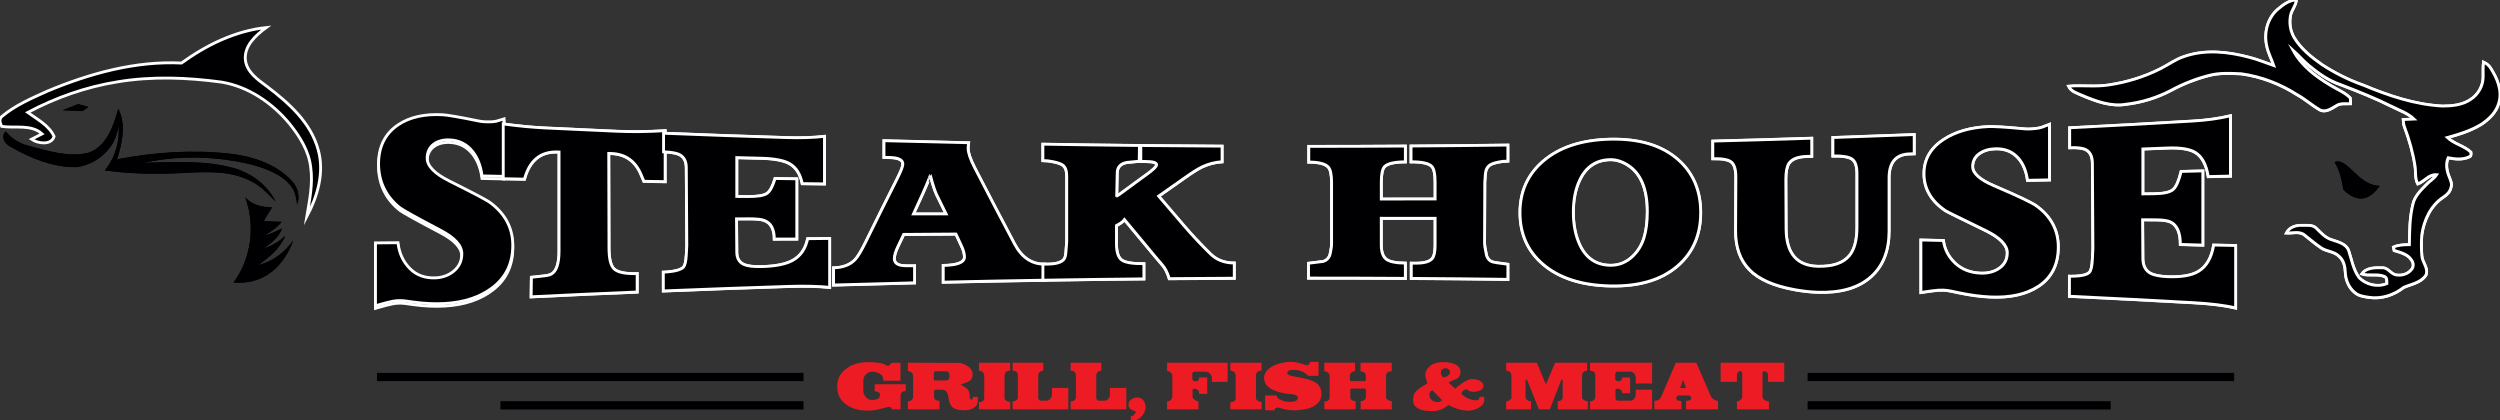 <?xml version="1.0" encoding="utf-8"?>
<!-- Generator: Adobe Illustrator 16.0.0, SVG Export Plug-In . SVG Version: 6.00 Build 0)  -->
<!DOCTYPE svg PUBLIC "-//W3C//DTD SVG 1.1//EN" "http://www.w3.org/Graphics/SVG/1.1/DTD/svg11.dtd">
<svg version="1.1" id="Layer_1" xmlns="http://www.w3.org/2000/svg" xmlns:xlink="http://www.w3.org/1999/xlink" x="0px" y="0px"
	 width="867.232px" height="145.817px" viewBox="0 0 867.232 145.817" enable-background="new 0 0 867.232 145.817"
	 xml:space="preserve">
<rect x="0" y="0" width="867.232" height="145.817" fill="#333333" stroke="none"/>
<path fill="#ED1C24" d="M307.426,126.695c0.163,0.109,0.357,0.166,0.575,0.166c0.331,0,0.588-0.125,0.767-0.372l0.494-0.661h3.119
	v6.255h-5.966l-0.125-1.116c-0.07-0.604-0.623-1.136-1.653-1.589c-0.688-0.303-1.299-0.453-1.836-0.453
	c-1.101,0-1.972,0.373-2.602,1.12c-0.483,0.558-0.724,1.237-0.724,2.038v3.489c0,0.916,0.343,1.695,1.031,2.349
	c0.373,0.345,0.723,0.576,1.053,0.687c0.261,0.082,0.677,0.123,1.241,0.123c0.482,0,0.941-0.082,1.38-0.247
	c0.552-0.207,0.875-0.504,0.973-0.889c0.066-0.274,0.101-0.48,0.101-0.618c0-0.634-0.272-0.992-0.825-1.074l-0.991-0.146v-2.456
	h10.758v2.334l-0.599,0.103c-0.331,0-0.634,0.179-0.91,0.537c-0.179,0.29-0.268,0.51-0.268,0.659v5.061h-3.015l-0.226-0.537
	c-0.276-0.262-0.498-0.379-0.661-0.352l-0.723,0.145l-0.887,0.208l-0.68,0.185l-0.767,0.166l-0.576,0.166
	c-0.027,0-0.498,0.095-1.404,0.289c-0.471,0.096-1.155,0.145-2.066,0.145h-0.743c-2.753,0-5.087-0.667-7-2.003
	c-2.159-1.513-3.24-3.592-3.24-6.235c0-1.501,0.295-2.781,0.887-3.841c0.563-0.99,1.485-1.927,2.769-2.806
	c1.843-1.268,4.267-1.9,7.266-1.9c1.816,0,3.298,0.138,4.438,0.412c0.509,0.124,0.917,0.262,1.221,0.412l0.164,0.084
	L307.426,126.695L307.426,126.695z"/>
<path fill="#ED1C24" d="M325.904,141.994H314.94v-2.789c0.521,0.07,0.984-0.117,1.384-0.556c0.288-0.317,0.433-0.681,0.433-1.095
	v-7.186c0-0.537-0.253-0.984-0.763-1.342c-0.275-0.19-0.626-0.288-1.054-0.288v-2.911l17.549,0.062c0.673,0,1.466,0.22,2.373,0.659
	c1.695,0.813,2.54,1.936,2.54,3.366c0,1.253-0.548,2.099-1.649,2.541l-1.241,0.496l-1.26,0.453l0.331,0.187l1.159,0.722
	c0.591,0.371,1,0.768,1.225,1.188c0.23,0.417,0.362,0.988,0.404,1.704l0.02,0.371c0.028,0.605,0.207,0.941,0.537,1.011
	c0.14,0.027,0.26-0.004,0.373-0.094c0.109-0.089,0.163-0.209,0.163-0.361v-0.475h1.735v1.384c0,1.128-0.536,1.982-1.61,2.56
	c-0.868,0.483-1.914,0.724-3.139,0.724c-2.049,0-3.5-0.455-4.356-1.363c-0.439-0.468-0.75-1.247-0.93-2.333
	c-0.206-1.226-0.393-2.009-0.556-2.354c-0.358-0.729-1.019-1.095-1.983-1.095h-2.003c-0.397,0.083-0.595,0.207-0.595,0.374v2.085
	c0,0.618,0.252,1.024,0.762,1.217c0.222,0.082,0.385,0.125,0.494,0.125l0.622,0.082V141.994L325.904,141.994z M323.94,131.485
	c0,0.331,0.179,0.496,0.537,0.496h3.718c0.385,0,0.681-0.146,0.887-0.433c0.207-0.291,0.312-0.634,0.312-1.033
	c0-1.157-0.428-1.735-1.28-1.735h-3.593c-0.194,0-0.385,0.179-0.58,0.537V131.485L323.94,131.485z"/>
<path fill="#ED1C24" d="M350.451,141.994h-10.86v-2.499h0.311c0.412,0,0.77-0.125,1.074-0.371c0.303-0.249,0.455-0.572,0.455-0.971
	v-7.886c0-0.385-0.121-0.728-0.354-1.023c-0.234-0.295-0.537-0.492-0.906-0.588c-0.167-0.042-0.358-0.062-0.58-0.062v-2.767h10.82
	v2.745c-0.058,0-0.148,0-0.268,0c-0.498,0-0.898,0.162-1.209,0.485c-0.312,0.325-0.463,0.733-0.463,1.229v7.804
	c0,0.415,0.288,0.764,0.867,1.054c0.385,0.193,0.755,0.288,1.113,0.288V141.994L350.451,141.994z"/>
<path fill="#ED1C24" d="M370.583,141.994h-19.304v-2.789l0.288-0.02c1.02-0.07,1.528-0.585,1.528-1.548v-7.371
	c0-1.117-0.606-1.672-1.816-1.672v-2.767h10.63v2.767c-0.51,0-0.93,0.153-1.26,0.463c-0.327,0.311-0.494,0.719-0.494,1.229v7.99
	c0.233,0.469,0.47,0.703,0.704,0.703h2.229c0.661,0,1.189-0.372,1.59-1.117c0.152-0.274,0.226-0.591,0.226-0.949v-2.353h5.679
	V141.994L370.583,141.994z"/>
<path fill="#ED1C24" d="M390.71,141.994h-19.304v-2.789l0.289-0.02c1.018-0.07,1.528-0.585,1.528-1.548v-7.371
	c0-1.117-0.603-1.672-1.817-1.672v-2.767h10.634v2.767c-0.509,0-0.929,0.153-1.26,0.463c-0.331,0.311-0.494,0.719-0.494,1.229v7.99
	c0.233,0.469,0.467,0.703,0.7,0.703h2.229c0.661,0,1.194-0.372,1.591-1.117c0.152-0.274,0.229-0.591,0.229-0.949v-2.353h5.675
	V141.994L390.71,141.994z"/>
<path fill="#ED1C24" d="M392.838,145.813l-0.576-0.021v-1.301c0.564-0.095,1.031-0.406,1.4-0.929l0.21-0.288
	c0.082-0.152,0.125-0.276,0.125-0.372c0-0.192-0.3-0.358-0.891-0.496c-1.1-0.372-1.648-1.046-1.648-2.022
	c0-0.938,0.501-1.653,1.505-2.147c0.467-0.235,0.949-0.352,1.447-0.352c1.264,0,2.151,0.585,2.661,1.754
	c0.222,0.511,0.331,1.048,0.331,1.61c0,0.936-0.377,1.892-1.136,2.87C395.358,145.304,394.215,145.868,392.838,145.813
	L392.838,145.813z"/>
<path fill="#ED1C24" d="M415.739,141.994h-10.883v-2.789c0.541,0.07,0.999-0.117,1.384-0.556c0.292-0.331,0.436-0.697,0.436-1.095
	v-7.186c0-0.537-0.256-0.984-0.766-1.342c-0.276-0.19-0.626-0.288-1.054-0.288v-2.911h20.999v6.627h-5.473v-1.507
	c0-0.268-0.125-0.599-0.369-0.992l-0.498-0.525c-0.424-0.339-0.809-0.505-1.155-0.505h-4.13c-0.121,0-0.249,0.064-0.381,0.194
	c-0.129,0.133-0.21,0.259-0.237,0.382c-0.012,0.056-0.02,0.187-0.02,0.393v1.632c0.207,0.455,0.459,0.681,0.762,0.681h0.848
	c0.222,0,0.413-0.15,0.58-0.454c0.093-0.124,0.144-0.249,0.144-0.373v-0.432h2.847v5.679h-2.847v-0.766
	c0-0.302-0.308-0.592-0.922-0.866l-0.245-0.084c-0.164-0.054-0.315-0.082-0.452-0.082c-0.408,0-0.615,0.157-0.615,0.475v2.334
	c0,0.385,0.331,0.79,0.992,1.217c0.358,0.234,0.712,0.351,1.055,0.351V141.994L415.739,141.994z"/>
<path fill="#ED1C24" d="M437.663,141.994H426.8v-2.499h0.312c0.412,0,0.77-0.125,1.073-0.371c0.304-0.249,0.455-0.572,0.455-0.971
	v-7.886c0-0.385-0.117-0.728-0.35-1.023c-0.237-0.295-0.536-0.492-0.91-0.588c-0.163-0.042-0.358-0.062-0.58-0.062v-2.767h10.821
	v2.745c-0.054,0-0.144,0-0.269,0c-0.494,0-0.898,0.162-1.209,0.485c-0.308,0.325-0.464,0.733-0.464,1.229v7.804
	c0,0.415,0.288,0.764,0.868,1.054c0.385,0.193,0.754,0.288,1.115,0.288V141.994L437.663,141.994z"/>
<path fill="#ED1C24" d="M454.365,125.787l0.062-0.268h2.973v4.85h-3.571l-0.226-0.222l-0.311-0.269
	c-1.226-1.05-2.734-1.573-4.523-1.573c-0.055,0-0.18,0.006-0.37,0.019c-0.358,0.029-0.751,0.077-1.179,0.146
	c-0.245,0.109-0.447,0.274-0.599,0.494c-0.065,0.138-0.101,0.271-0.101,0.393c0,0.369,0.275,0.657,0.824,0.863
	c0.151,0.056,0.287,0.098,0.412,0.125l1.57,0.331l0.515,0.082l1.61,0.311c2.33,0.454,4.014,1.029,5.06,1.731
	c1.265,0.854,1.897,2.178,1.897,3.977c0,1.431-0.633,2.633-1.897,3.609c-1.073,0.823-2.38,1.354-3.924,1.588
	c-1.649,0.247-2.836,0.371-3.552,0.371c-1.264,0-2.446-0.138-3.551-0.413c-0.18-0.042-0.521-0.132-1.031-0.268l-0.579-0.165
	c-0.343-0.096-0.618-0.146-0.824-0.146c-0.261,0-0.482,0.115-0.661,0.347c-0.18,0.171-0.28,0.389-0.312,0.646h-3.221v-5.14h3.987
	c0.082,0.581,0.475,1.052,1.174,1.417c0.348,0.188,0.957,0.404,1.84,0.649c0.385,0.107,1.031,0.161,1.941,0.161l0.723-0.083
	c0.396-0.095,0.654-0.163,0.763-0.204c0.634-0.22,0.948-0.585,0.948-1.091c0-0.357-0.15-0.642-0.45-0.848
	c-0.167-0.082-0.354-0.158-0.56-0.225c-0.164-0.027-0.44-0.09-0.825-0.188l-0.082-0.019l-1.489-0.167l-0.781-0.103
	c-1.09-0.136-2.163-0.391-3.221-0.76c-2.879-0.992-4.317-2.514-4.317-4.576c0-1.321,0.606-2.453,1.816-3.403
	c0.952-0.743,2.171-1.311,3.656-1.709c1.334-0.358,2.613-0.537,3.839-0.537c0.977,0,2.064,0.175,3.263,0.525l0.763,0.224
	l0.618,0.204l0.354,0.082c0.162,0.066,0.377,0.101,0.638,0.101C453.926,126.654,454.229,126.364,454.365,125.787L454.365,125.787z"
	/>
<path fill="#ED1C24" d="M470.261,141.994h-10.859v-2.789c0.125,0.042,0.258,0.062,0.394,0.062c0.194,0,0.428-0.068,0.7-0.206
	c0.275-0.136,0.471-0.286,0.579-0.443s0.167-0.444,0.167-0.858v-7.493c0-0.303-0.132-0.593-0.393-0.868
	c-0.26-0.276-0.553-0.455-0.867-0.537c-0.152-0.043-0.347-0.062-0.58-0.062v-2.973h10.635v2.973c-0.482,0-0.84,0.103-1.074,0.305
	c-0.455,0.331-0.681,0.698-0.681,1.108v1.687c0.121,0.203,0.28,0.306,0.475,0.306h4.687c0.219-0.068,0.331-0.171,0.331-0.31v-1.672
	c0-0.426-0.19-0.77-0.568-1.031c-0.381-0.263-0.798-0.393-1.248-0.393v-2.973h10.836v2.973c-0.066-0.016-0.171-0.021-0.308-0.021
	c-0.428,0-0.813,0.147-1.158,0.443c-0.343,0.298-0.514,0.651-0.514,1.064v7.536c0,0.414,0.303,0.764,0.906,1.052
	c0.385,0.179,0.75,0.27,1.097,0.27v2.849h-10.82v-2.83c0.276,0.041,0.56-0.013,0.848-0.166c0.646-0.344,0.968-0.743,0.968-1.198
	v-2.703c0-0.151-0.127-0.249-0.393-0.29l-0.144-0.021h-4.5c-0.249,0.097-0.373,0.208-0.373,0.331v2.736
	c0,0.398,0.222,0.729,0.661,0.99c0.4,0.252,0.801,0.35,1.197,0.293V141.994L470.261,141.994z"/>
<path fill="#ED1C24" d="M494.667,133.301l0.416-0.288c0-0.29-0.069-0.628-0.205-1.013l-0.211-0.578
	c-0.163-0.467-0.245-0.943-0.245-1.423c0-0.799,0.304-1.564,0.906-2.293c0.538-0.659,1.206-1.163,2.003-1.507
	c0.883-0.385,1.969-0.578,3.264-0.578c1.502,0,2.766,0.2,3.801,0.599c1.484,0.578,2.229,1.5,2.229,2.766
	c0,1.198-0.49,2.03-1.467,2.499c-0.125,0.054-0.557,0.22-1.299,0.496l-0.805,0.434l-0.331,0.226l-0.229,0.124l2.307,2.085
	l0.412-0.358l0.999-0.819l0.6-0.453c1.61-1.212,2.925-1.775,3.944-1.694l0.948,0.083c0.84,0.068,1.603,0.377,2.292,0.928
	c0.399,0.317,0.598,0.756,0.598,1.323c0,0.756-0.482,1.32-1.447,1.693c-0.603,0.233-1.166,0.35-1.691,0.35h-0.311
	c-0.852,0-1.541-0.214-2.062-0.64l-0.229-0.187c-0.066-0.055-0.199-0.061-0.394-0.021c-0.179,0.043-0.446,0.187-0.805,0.436
	l-0.331,0.289c-0.206,0.178-0.307,0.398-0.307,0.661c0,0.303,0.163,0.556,0.494,0.765l0.393,0.247
	c1.528,0.962,2.897,1.445,4.107,1.445c0.828,0,1.24-0.413,1.24-1.239h1.61v1.218c0,1.033-0.669,1.908-2.003,2.624
	c-1.17,0.632-2.4,0.951-3.695,0.951c-1.583,0-3.406-0.442-5.473-1.323c-0.369-0.151-0.789-0.358-1.26-0.62
	c-1.102,0.896-2.221,1.507-3.364,1.838c-0.618,0.179-1.361,0.268-2.229,0.268c-4.434,0-6.646-1.279-6.646-3.839v-0.62
	c0.191-0.838,0.296-1.274,0.308-1.301c0.319-0.963,1.419-1.981,3.306-3.055L494.667,133.301L494.667,133.301z M500.781,130.948
	l0.331-0.083c0.754-0.193,1.318-0.557,1.691-1.093c0.137-0.208,0.207-0.42,0.207-0.64c0-0.607-0.296-1.027-0.888-1.26
	c-0.248-0.097-0.497-0.144-0.742-0.144c-0.319,0-0.627,0.091-0.93,0.278c-0.304,0.187-0.482,0.42-0.537,0.702
	c-0.054,0.282-0.081,0.471-0.081,0.568c0.012,0.109,0.019,0.192,0.019,0.247C499.934,130.143,500.245,130.618,500.781,130.948
	L500.781,130.948z M496.818,135.324c-0.649,0.317-0.972,0.854-0.972,1.61c0,0.799,0.303,1.434,0.909,1.9
	c0.548,0.427,1.237,0.64,2.062,0.64c0.428,0,0.84-0.158,1.24-0.475l0.207-0.165L496.818,135.324L496.818,135.324z"/>
<path fill="#ED1C24" d="M531.107,141.994h-8.63v-2.746c0.481,0,1.057-0.303,1.734-0.91c0.065-0.095,0.101-0.19,0.101-0.288v-7.783
	c0-0.385-0.116-0.728-0.35-1.023s-0.537-0.492-0.91-0.588c-0.163-0.042-0.358-0.062-0.575-0.062v-2.767h10.629l3.162,7.536
	l3.178-7.536h11.128v2.767c-0.521,0-0.948,0.153-1.279,0.463c-0.331,0.311-0.494,0.719-0.494,1.229v7.576
	c0,0.441,0.331,0.805,0.992,1.095c0.342,0.151,0.681,0.228,1.011,0.228v2.808h-10.428v-2.746l0.187-0.042l0.413-0.082
	c0.385-0.125,0.618-0.255,0.699-0.393c0.277-0.284,0.416-0.527,0.416-0.72v-6.133c0-0.098-0.034-0.166-0.104-0.207
	c-0.124-0.07-0.226-0.062-0.312,0.02l-0.12,0.268l-3.944,10.035h-3.779l-4.065-10.138c-0.059-0.125-0.147-0.185-0.269-0.185
	c-0.086,0-0.15,0.027-0.209,0.082l-0.083,0.104v6.029c0,0.441,0.323,0.811,0.974,1.114c0.342,0.166,0.652,0.228,0.929,0.187V141.994
	L531.107,141.994z"/>
<path fill="#ED1C24" d="M551.566,141.994v-2.808c0.493,0.054,0.921-0.08,1.279-0.402c0.358-0.323,0.537-0.733,0.537-1.229v-7.287
	c0-1.117-0.603-1.672-1.816-1.672v-2.767h21.536v7.185h-5.68v-2.024c0-0.523-0.178-0.997-0.536-1.425
	c-0.358-0.426-0.794-0.638-1.303-0.638h-4.644c-0.191,0-0.386,0.164-0.58,0.494c-0.039,0.11-0.063,0.233-0.063,0.371v1.735
	c0.211,0.455,0.463,0.681,0.766,0.681h0.845c0.265,0,0.49-0.226,0.685-0.681c0.039-0.179,0.055-0.372,0.039-0.578h2.851v5.47h-2.684
	l-0.063-0.268c-0.206-0.867-0.777-1.301-1.715-1.301c-0.413,0-0.618,0.152-0.618,0.455v2.89c0,0.098,0.027,0.207,0.082,0.331
	c0.221,0.303,0.428,0.456,0.621,0.456h4.478c0.661,0,1.178-0.352,1.552-1.054c0.19-0.358,0.287-0.694,0.287-1.011v-1.735h5.68v6.814
	H551.566L551.566,141.994z"/>
<path fill="#ED1C24" d="M583.28,141.994h-9.396v-3.014h0.455c0.895,0,1.556-0.496,1.984-1.488l5.017-11.664h7.103l5.014,11.565
	c0.194,0.426,0.505,0.795,0.93,1.112c0.427,0.315,0.867,0.475,1.322,0.475c0.108,0,0.194,0,0.248,0v3.014h-11.088v-2.89l1.033-0.167
	c0.494-0.082,0.744-0.358,0.744-0.825c0-0.62-0.331-0.93-0.992-0.93h-3.221c-0.303,0-0.544,0.107-0.724,0.321
	c-0.179,0.212-0.249,0.47-0.206,0.773c0.043,0.399,0.288,0.632,0.743,0.703l1.034,0.165V141.994L583.28,141.994z M582.825,134.624
	h2.065l-1.034-2.871L582.825,134.624L582.825,134.624z"/>
<path fill="#ED1C24" d="M602.522,132.456h-5.637v-6.627h22.049v6.627h-5.615v-2.505c0-0.402-0.207-0.723-0.619-0.96
	c-0.125-0.153-0.338-0.231-0.642-0.231c-0.439,0-0.661,0.276-0.661,0.83v7.96c0,0.4,0.176,0.753,0.518,1.056
	c0.303,0.278,0.669,0.458,1.093,0.541c0.206,0.041,0.416,0.061,0.622,0.061v2.789h-11.107v-2.789c0.443,0,0.862-0.164,1.264-0.494
	c0.393-0.331,0.591-0.716,0.591-1.158v-7.929c0-0.315-0.027-0.529-0.082-0.64c-0.097-0.149-0.287-0.228-0.575-0.228
	c-0.331,0-0.614,0.121-0.848,0.361c-0.233,0.242-0.35,0.527-0.35,0.858V132.456L602.522,132.456z"/>
<path fill-rule="evenodd" clip-rule="evenodd" fill="#000002" stroke="#FFFFFF" stroke-miterlimit="10" d="M130.25,85.15
	c3.12-0.027,4.675-0.041,7.794-0.07c0.424,3.648,1.832,6.649,4.139,8.965c2.275,2.289,5.231,3.38,8.864,3.228
	c2.645-0.107,4.831-0.989,6.55-2.497c1.695-1.486,2.606-3.433,2.606-5.869c0-2.894-2.489-5.583-7.448-8.178
	c-8.549-4.473-13.209-7.141-13.901-7.678c-5.002-3.866-7.53-9.194-7.53-15.348c0-6.023,2.345-10.587,6.916-13.603
	c3.995-2.634,9.136-3.766,15.414-3.399c1.505,0.088,5.639,0.771,12.201,2.116c0.766,0.158,1.458,0.262,2.058,0.295
	c1.792,0.094,3.291,0.062,4.313-0.2c0.299-0.076,1.174-0.355,2.606-0.778c0,7.973,0,11.961,0,19.934
	c-3.05-0.062-4.57-0.092-7.62-0.156c-0.423-3.427-1.517-6.208-3.158-8.338c-1.976-2.567-4.652-4.012-8.055-4.157
	c-2.217-0.094-4.095,0.396-5.562,1.493c-1.498,1.124-2.256,2.781-2.256,4.874c0,2.658,2.544,5.311,7.619,7.859
	c8.145,4.087,12.948,6.549,14.368,7.619c5.13,3.868,7.709,8.772,7.709,14.723c0,6.219-2.33,11.035-6.9,14.576
	c-4.243,3.291-9.813,5.22-16.686,5.608c-3.415,0.194-7.067,0.035-10.949-0.502c-1.078-0.151-1.614-0.227-2.692-0.383
	c-0.891-0.123-1.793-0.158-2.695-0.107c-1.069,0.06-2.408,0.307-4.029,0.749c-1.47,0.408-2.205,0.612-3.676,1.027
	C130.25,98.23,130.25,93.87,130.25,85.15L130.25,85.15z"/>
<path fill-rule="evenodd" clip-rule="evenodd" fill="#000002" stroke="#FFFFFF" stroke-miterlimit="10" d="M174.57,43.035
	c5.137,0.715,9.98,1.172,14.519,1.392c10.016,0.486,15.021,0.716,25.037,1.155c5.2,0.228,10.734,0.151,16.608-0.208
	c0,7.073,0,10.61,0,17.683c-2.945-0.048-4.419-0.07-7.363-0.12c-0.393-0.928-0.591-1.393-0.984-2.324
	c-1.972-4.706-5.441-7.165-10.408-7.325c-0.323-0.011-0.482-0.017-0.809-0.027c0.035,13.115,0.051,19.672,0.085,32.783
	c0,3.705,0.587,6.116,1.712,7.225c1.252,1.239,3.943,1.811,8.063,1.678c0,2.558,0,3.835,0,6.395
	c-14.713,0.614-22.068,0.947-36.779,1.659c0.035-2.713,0.051-4.07,0.085-6.781c0.545-0.055,0.813-0.082,1.358-0.132
	c0.949-0.087,2.014-0.233,3.131-0.352c1.054-0.113,1.925-0.311,2.52-0.663c1.719-1.019,2.583-3.68,2.583-7.959
	c0-13.732,0-20.597,0-34.329c-0.21-0.006-0.312-0.008-0.525-0.015c-5.869-0.203-9.697,2.904-11.478,9.422
	c-2.94-0.058-4.415-0.086-7.354-0.146C174.57,54.44,174.57,50.639,174.57,43.035L174.57,43.035z"/>
<path fill-rule="evenodd" clip-rule="evenodd" fill="#000002" stroke="#FFFFFF" stroke-miterlimit="10" d="M230.1,94.438
	c0.241-0.006,0.366-0.012,0.615-0.018c0.541-0.047,0.813-0.068,1.357-0.115c2.451-0.233,4.104-0.737,4.928-1.507
	c0.596-0.56,0.957-2.009,1.074-4.325c0.07-1.352,0.105-2.028,0.175-3.38c-0.07-10.747-0.105-16.118-0.175-26.87
	c0-2.101-0.716-3.584-2.147-4.428c-1.073-0.634-2.995-0.992-5.741-1.078c0-2.583,0-3.872,0-6.455
	c17.008,0.666,25.519,0.965,42.531,1.501c4.909,0.164,9.335,0.019,13.283-0.418c0,6.595,0,9.893,0,16.485
	c-3.085-0.036-4.632-0.056-7.717-0.094c-0.657-3.378-2.158-5.706-4.488-6.992c-1.976-1.087-5.204-1.696-9.689-1.809
	c-3.406-0.083-5.114-0.128-8.525-0.217c0,5.39,0,8.087,0,13.476c1.544,0.012,2.314,0.018,3.855,0.029
	c3.345,0.025,5.565-0.342,6.639-1.098c1.081-0.762,2.01-2.491,2.785-5.163c3.014,0.047,4.523,0.066,7.542,0.111
	c0,8.352,0,12.528,0,20.878c-3.123,0.012-4.683,0.018-7.802,0.029c0-3.461-1.175-5.628-3.508-6.486
	c-1.019-0.375-2.754-0.558-5.193-0.55c-1.762,0.004-2.645,0.004-4.406,0.01c0.034,4.607,0.054,6.911,0.089,11.518
	c0,2.149,0.844,3.592,2.52,4.325c1.253,0.552,3.288,0.793,6.095,0.724c4.734-0.115,8.312-0.813,10.692-2.104
	c2.797-1.517,4.563-4.058,5.282-7.575c3.05-0.033,4.575-0.052,7.627-0.083c0,6.787,0,10.177,0,16.964
	c-3.827-0.398-8.704-0.509-14.62-0.317c-17.234,0.558-25.849,0.869-43.076,1.562C230.1,98.358,230.1,97.052,230.1,94.438
	L230.1,94.438z"/>
<path fill-rule="evenodd" clip-rule="evenodd" fill="#000002" stroke="#FFFFFF" stroke-miterlimit="10" d="M322.731,60.901
	c-0.012,0-1.059,2.837-2.786,6.631c-1.229,2.679-1.839,4.023-3.068,6.718c4.527-0.002,6.787-0.002,11.311-0.003
	c-1.287-2.612-1.933-3.923-3.221-6.552C323.886,65.477,322.731,60.901,322.731,60.901L322.731,60.901z M289.153,92.95
	c3.228-0.072,5.721-1.019,7.452-2.818c0.949-0.988,2.173-3.03,3.679-6.095c4.375-8.899,6.565-13.29,10.94-21.983
	c1.312-2.627,1.973-4.319,1.973-5.099c0-1.459-1.529-2.217-4.582-2.279c-0.791-0.016-1.187-0.027-1.972-0.042
	c0-2.313,0-3.468,0-5.781c11.746,0.314,17.619,0.457,29.369,0.708c-0.065,0.64-0.104,0.958-0.171,1.597c0,0.13,0,0.267,0,0.408
	c0,1.47,0.743,3.671,2.232,6.585c5.531,10.708,8.3,15.987,13.831,26.452c2.517,4.782,6.018,7.125,10.502,7.071
	c0,2.227,0,3.339,0,5.564c-14.083,0.229-21.124,0.366-35.203,0.685c0-2.318,0-3.479,0-5.797c4.912-0.083,7.367-1.056,7.367-2.933
	c0-0.762-0.195-1.745-0.615-2.872c-0.183-0.486-0.972-2.182-2.345-5.091c-7.254,0.05-10.879,0.076-18.129,0.132
	c-0.79,1.647-1.187,2.474-1.976,4.129c-0.844,1.75-1.268,3.175-1.268,4.269c0,1.284,0.836,2.05,2.436,2.349
	c0.649,0.121,2.182,0.175,4.578,0.132c0,2.365,0,3.551,0,5.918c-11.236,0.274-16.857,0.424-28.097,0.756
	C289.153,96.526,289.153,95.336,289.153,92.95L289.153,92.95z"/>
<path fill-rule="evenodd" clip-rule="evenodd" fill="#000002" stroke="#FFFFFF" stroke-miterlimit="10" d="M387.377,68.037
	c0.214,0.108,5.13-3.708,10.155-7.293c2.443-1.745,3.68-2.93,3.68-3.565c0-0.731-1.283-1.106-3.859-1.126
	c-0.645-0.005-0.972-0.007-1.617-0.012c0-2.21,0-3.314,0-5.524c11.275,0.118,16.915,0.164,28.19,0.224c0,2.164,0,3.245,0,5.409
	c-2.513,0.156-4.854,0.797-6.994,1.822c-1.237,0.592-3.142,1.766-5.659,3.543c-3.734,2.619-5.601,3.93-9.339,6.563
	c3.481,4.084,5.224,6.116,8.705,10.175c2.808,3.283,5.9,6.573,9.252,9.87c2.147,2.112,4.905,3.168,8.266,3.156
	c0,2.112-0.004,3.168-0.004,5.282c-9.012,0.039-13.52,0.068-22.536,0.144c-0.599-2.007-1.408-3.627-2.435-4.782
	c-0.413-0.467-1.202-1.379-2.342-2.738c-4.306-5.159-6.46-7.748-10.766-12.954c-0.424,0.608-1.354,1.299-2.784,2.067
	c0,2.51,0,3.761,0,6.27c0,2.878,0.599,4.763,1.796,5.657c1.198,0.893,3.769,1.322,7.717,1.293c0,2.108,0,3.161,0,5.269
	c-14.014,0.14-21.019,0.231-35.033,0.461c0-2.227,0-3.337,0-5.564c0.72-0.01,1.078-0.014,1.797-0.023
	c3.466-0.041,5.488-0.9,5.919-2.491c0.128-0.462,0.207-0.976,0.261-1.497c0.116-1.509,0.174-2.266,0.288-3.775
	c0-9.13,0-13.693,0-22.823c0-1.824-0.455-3.07-1.358-3.739c-0.89-0.658-2.632-1.156-5.219-1.498
	c-0.677-0.033-1.015-0.051-1.688-0.084c0-2.279,0-3.419,0-5.698c13.4,0.224,20.097,0.316,33.497,0.458
	c-0.031,2.184-0.051,3.276-0.085,5.461c-1.72,0.168-2.579,0.251-4.294,0.42c-2.224,0.411-3.337,1.646-3.337,3.704
	c0,0.902-0.027,2.218-0.086,3.939C387.408,65.802,387.377,68.037,387.377,68.037L387.377,68.037z"/>
<path fill-rule="evenodd" clip-rule="evenodd" fill="#000002" stroke="#FFFFFF" stroke-miterlimit="10" d="M453.922,91.357
	c2.05-0.253,3.077-0.375,5.126-0.628c1.07-0.34,1.824-1.044,2.236-2.095c0.121-0.297,0.307-1.233,0.549-2.787
	c0.059-0.381,0.085-0.955,0.085-1.719c0.005-8.302,0-12.454,0-20.753c0.005-2.708-0.364-4.484-1.093-5.33
	c-1.007-1.181-3.282-1.782-6.818-1.78c0-2.182,0-3.269,0-5.449c13.396-0.003,20.101-0.025,33.504-0.111c0,2.191,0,3.287,0,5.478
	c-3.773,0.018-6.172,0.569-7.195,1.632c-0.771,0.799-1.159,2.602-1.159,5.408c0,2.344,0,3.516,0,5.857
	c7.472-0.006,11.206-0.012,18.677-0.024c0-2.356,0-3.532,0-5.888c0-2.822-0.389-4.632-1.162-5.429
	c-1.023-1.06-3.42-1.587-7.188-1.567c0-2.192,0-3.29,0-5.481c13.434-0.091,20.154-0.158,33.588-0.331c0,2.224,0,3.335,0,5.559
	c-0.432,0.03-0.648,0.048-1.076,0.077c-0.218,0.002-0.331,0.002-0.549,0.004c-2.15,0.283-3.66,0.682-4.496,1.207
	c-1.004,0.63-1.567,1.707-1.685,3.175c-0.077,1.134-0.124,1.701-0.202,2.833c-0.035,8.4-0.047,12.603-0.082,21.002
	c0,0.902,0.211,2.297,0.635,4.187c0.291,1.293,1.15,2.27,2.346,2.538c1.832,0.411,3.736,0.531,5.109,0.755c0,2.098,0,3.146,0,5.245
	c-13.398-0.169-20.1-0.233-33.504-0.323c0-2.118,0-3.175,0-5.293c0.615,0.004,0.919,0.004,1.533,0.008
	c2.94,0.015,4.854-0.523,5.745-1.62c0.661-0.809,0.987-2.322,0.987-4.539c0-3.761,0-5.644,0-9.405
	c-7.471-0.004-11.205-0.008-18.681-0.01c0,3.714,0.004,5.576,0.004,9.292c0,2.414,0.614,4.039,1.708,4.898
	c1.077,0.848,3.298,1.35,6.643,1.365c0,2.116,0,3.176,0,5.292c-13.434-0.084-20.15-0.104-33.585-0.107
	C453.922,94.446,453.922,93.415,453.922,91.357L453.922,91.357z"/>
<path fill-rule="evenodd" clip-rule="evenodd" fill="#000002" stroke="#FFFFFF" stroke-miterlimit="10" d="M558.614,92.069
	c2.994,0.044,5.593-1.031,7.798-3.153c1.771-1.704,3.073-3.817,3.854-6.307c0.777-2.483,1.183-5.548,1.183-9.169
	c0-7.906-2.283-13.331-6.834-16.178c-2.022-1.264-4.029-1.872-6.001-1.844c-4.848,0.072-8.379,2.413-10.58,6.988
	c-1.504,3.124-2.256,6.893-2.256,11.317c0,4.37,0.774,8.135,2.256,11.297C550.193,89.615,553.71,91.999,558.614,92.069
	L558.614,92.069z M558.63,48.331c9.938-0.206,17.712,2.086,23.34,6.967c5.301,4.598,7.98,10.794,7.98,18.487
	c0,7.68-2.68,13.87-7.98,18.471c-5.624,4.881-13.402,7.17-23.34,6.968c-10.055-0.206-17.873-2.777-23.438-7.586
	c-5.251-4.536-7.915-10.459-7.915-17.849c0-7.314,2.695-13.226,8.005-17.808C540.905,51.127,548.692,48.535,558.63,48.331
	L558.63,48.331z"/>
<path fill-rule="evenodd" clip-rule="evenodd" fill="#000002" stroke="#FFFFFF" stroke-miterlimit="10" d="M594.159,48.984
	c13.73-0.356,20.591-0.555,34.32-0.998c0,2.512,0,3.768,0,6.278c-0.719,0.018-1.073,0.025-1.793,0.044
	c-2.994,0.072-5.087,0.886-6.117,2.402c-0.725,1.068-1.074,2.943-1.074,5.522c0.035,6.9,0.051,10.348,0.086,17.248
	c0.062,8.459,3.737,12.773,11.034,12.942c5.138,0.121,8.806-1.112,10.953-3.731c1.738-2.122,2.602-5.418,2.602-9.831
	c0-7.437,0-11.154,0-18.59c0-2.567-0.571-4.276-1.707-5.051c-1.175-0.801-3.412-1.148-6.644-1.067c0-2.563,0-3.844,0-6.408
	c11.283-0.378,16.923-0.58,28.202-1.017c0,2.663,0,3.991,0,6.655c-0.646,0.02-0.972,0.027-1.617,0.046
	c-4.738,0.137-7.103,2.911-7.103,8.326c0,7.376,0,11.065,0,18.444c0,6.736-2.058,12.02-6.177,15.754
	c-4.372,3.961-10.599,5.743-18.681,5.463c-2.513-0.087-5.182-0.391-8.005-0.908c-7.176-1.313-12.353-3.625-15.522-6.865
	c-3.201-3.269-4.847-7.73-4.847-13.428c0.035-7.519,0.052-11.275,0.09-18.796c0-2.573-0.514-4.291-1.536-5.146
	c-1.023-0.856-3.178-1.249-6.465-1.185C594.159,52.644,594.159,51.426,594.159,48.984L594.159,48.984z"/>
<path fill-rule="evenodd" clip-rule="evenodd" fill="#000002" stroke="#FFFFFF" stroke-miterlimit="10" d="M666.344,83.292
	c3.119,0.072,4.683,0.109,7.802,0.183c0.425,3.141,1.836,5.768,4.143,7.915c2.279,2.118,5.235,3.291,8.872,3.407
	c2.645,0.084,4.83-0.562,6.55-1.828c1.696-1.25,2.605-2.995,2.605-5.239c0-2.667-2.485-5.256-7.448-7.689
	c-8.553-4.193-13.216-6.412-13.912-6.875c-4.994-3.303-7.534-7.684-7.534-12.843c0-5.046,2.338-9.001,6.919-11.972
	c3.999-2.594,9.145-4.104,15.426-4.395c1.505-0.068,5.632,0.126,12.201,0.757c0.771,0.075,1.463,0.107,2.062,0.081
	c1.798-0.083,3.287-0.261,4.313-0.613c0.296-0.102,1.175-0.452,2.606-1.006c0,7.712,0,11.565,0,19.276
	c-3.05,0.057-4.57,0.086-7.62,0.142c-0.424-3.219-1.517-5.78-3.158-7.666c-1.976-2.269-4.659-3.396-8.059-3.28
	c-2.221,0.076-4.1,0.653-5.565,1.733c-1.502,1.104-2.252,2.618-2.252,4.47c0,2.354,2.539,4.573,7.619,6.731
	c8.148,3.461,12.955,5.795,14.371,6.803c5.134,3.642,7.713,8.506,7.713,14.321c0,6.077-2.33,10.657-6.899,13.654
	c-4.244,2.783-9.817,4.01-16.698,3.701c-3.41-0.154-7.066-0.651-10.948-1.47c-1.077-0.233-1.618-0.348-2.695-0.576
	c-0.891-0.187-1.793-0.295-2.695-0.33c-1.07-0.043-2.412,0.05-4.034,0.282c-1.474,0.214-2.209,0.323-3.683,0.535
	C666.344,94.218,666.344,90.576,666.344,83.292L666.344,83.292z"/>
<path fill-rule="evenodd" clip-rule="evenodd" fill="#000002" stroke="#FFFFFF" stroke-miterlimit="10" d="M717.871,95.846
	c0.245,0.007,0.369,0.014,0.614,0.023c0.545-0.014,0.817-0.02,1.357-0.031c2.454-0.083,4.107-0.517,4.928-1.305
	c0.599-0.574,0.954-2.137,1.069-4.666c0.075-1.479,0.109-2.219,0.18-3.697c-0.07-11.781-0.104-17.669-0.18-29.443
	c0.005-2.303-0.715-3.881-2.143-4.701c-1.073-0.616-2.998-0.867-5.74-0.764c0-2.76,0-4.141,0-6.9
	c17.005-0.86,25.51-1.322,42.507-2.318c4.905-0.279,9.327-0.889,13.268-1.841c0,8.37,0,12.554,0,20.924
	c-3.08,0.071-4.625,0.106-7.705,0.176c-0.657-4.164-2.159-6.957-4.488-8.381c-1.968-1.204-5.196-1.714-9.682-1.536
	c-3.407,0.134-5.106,0.204-8.514,0.333c0,6.234,0,9.348,0,15.581c1.541-0.018,2.311-0.025,3.851-0.043
	c3.345-0.04,5.563-0.519,6.636-1.449c1.081-0.937,2.011-3.035,2.785-6.288c3.014-0.077,4.52-0.116,7.529-0.195
	c0,10.297,0,15.446,0,25.742c-3.115-0.093-4.675-0.14-7.79-0.231c0-4.167-1.175-6.795-3.505-7.839
	c-1.022-0.457-2.754-0.687-5.192-0.698c-1.758-0.006-2.641-0.01-4.402-0.016c0.035,5.329,0.054,7.991,0.089,13.322
	c0,2.485,0.84,4.202,2.517,5.167c1.256,0.721,3.287,1.143,6.091,1.252c4.726,0.185,8.313-0.414,10.685-1.848
	c2.797-1.69,4.559-4.761,5.274-9.121c3.049,0.06,4.569,0.093,7.615,0.155c0,8.66,0,12.989,0,21.651
	c-3.823-0.887-8.689-1.486-14.601-1.814c-17.219-0.957-25.83-1.402-43.053-2.225C717.871,100.033,717.871,98.637,717.871,95.846
	L717.871,95.846z"/>
<path fill-rule="evenodd" clip-rule="evenodd" fill="#000002" stroke="#FFFFFF" stroke-miterlimit="10" d="M790.087,3.308
	c1.874-1.53,3.959-3.25,6.507-3.263c-0.188,1.882-1.548,3.333-1.991,5.132c-0.564,2.644-0.191,5.483,1.162,7.838
	c2.365,3.932,5.998,6.864,9.712,9.458c4.488,2.911,9.304,5.341,14.355,7.115c8.76,3.66,17.943,6.754,27.492,7.248
	c3.383-0.025,6.989-0.36,9.836-2.379c2.574-1.685,4.231-4.71,4.228-7.792c0.023-1.694-0.07-3.393,0.108-5.078
	c1.023,0.463,1.957,1.159,2.518,2.153c2.209,3.471,4.057,7.742,2.823,11.896c-0.855,3.312-3.45,5.801-6.231,7.604
	c-3.594,2.163-7.631,3.413-11.645,4.518c2.341,2.229,5.799,2.844,8.152,5.056c0.027,0.544,0.222,1.287-0.424,1.552
	c-2.307,1.171-4.99,0.87-7.441,0.406c-0.913,2.007-0.544,4.392,0.262,6.377c0.45,1.26,1.229,2.599,0.688,3.958
	c-0.288,1.432-1.382,2.493-2.552,3.271c-4.458,2.857-6.857,8.069-7.554,13.18c-0.19,2.406-0.187,4.831,0.027,7.236
	c0.144,2.304,2.342,4.206,1.439,6.612c-1.7,2.719-5.08,3.15-7.771,4.333c-3.317,2.631-7.658,4.078-11.894,3.459
	c-1.747-0.276-3.668-0.465-5.041-1.702c-2.096-1.708-3.201-4.409-3.278-7.073c-0.082-2-0.572-4.15-2.175-5.496
	c-1.688-1.762-4.371-1.603-6.285-2.976c-1.979-1.316-3.746-2.909-5.632-4.344c-1.777-1.515-4.239-0.628-6.344-0.752
	c0.965-1.933,3.209-2.697,5.251-2.635c1.73,0.066,3.812-0.349,5.149,1.036c1.536,1.523,3.038,3.242,5.173,3.918
	c2.21,0.774,5.029,1.315,6.001,3.761c1.035,3.15,1.591,6.597,3.571,9.34c2.384,2.542,6.472,3.53,9.7,2.141
	c-0.027-0.912,0.144-2.166-0.949-2.532c-2.466-0.969-5.212-0.027-7.721-0.84c1.571-2.225,4.671-2.162,7.11-2.116
	c2.045-0.055,3.021,2.367,5.021,2.519c1.84,0.229,3.85-0.364,5.04-1.842c0.906-0.92,0.802-2.476,0.008-3.429
	c-1.311-2.034-3.823-2.577-5.971-3.263c-0.081-0.389-0.163-0.774-0.248-1.163c1.742-0.777,3.651-0.811,5.522-0.836
	c0.082-4.705,0.09-9.469,1.245-14.066c0.622-2.764,2.745-4.801,4.647-6.754c1.12-1.221,2.66-2.025,3.566-3.443
	c-2.699-0.254-4.235,2.335-6.545,3.171c-1.051-1.958-0.615-4.212-0.973-6.321c-0.708-4.576-2-9.042-3.613-13.375
	c-0.343-0.841-0.413-1.745-0.463-2.635c1.26-0.083,2.52-0.058,3.776-0.134c-2.147-2.083-5.083-3.044-7.713-4.375
	c-5.736-2.895-11.73-5.25-17.725-7.562c-4.099-1.381-7.705-3.886-11.007-6.633c-1.976-1.632-3.637-3.598-5.542-5.304
	c2.882,5.441,8.009,9.235,13.2,12.309c2.225,1.359,4.757,2.33,6.608,4.226c0.159,0.651,0.09,1.324,0.094,1.99
	c-1.704,0.079-3.59-0.297-5.064,0.791c-1.669,0.991-3.761,2.43-5.702,1.25c-2.633-1.519-4.904-3.605-7.58-5.077
	c-5.904-3.798-12.618-6.396-19.58-7.345c-3.769-0.154-7.639-0.397-11.314,0.628c-4.469,1.158-8.798,2.865-12.858,5.056
	c-4.865,2.564-10.202,4.25-15.666,4.877c-5.22,0.911-10.382-0.996-15.127-2.986c-1.765-0.829-3.963-1.335-4.877-3.264
	c4.641-0.405,9.335,0.314,13.952-0.435c6.156-0.912,12.186-2.748,17.755-5.542c2.804-1.367,5.321-3.333,8.323-4.291
	c7.343-2.597,15.363-1.695,22.738,0.28c2.87,0.736,5.612,1.874,8.408,2.844c-0.762-2.283-1.96-4.416-2.427-6.8
	C785.271,11.485,786.551,6.416,790.087,3.308L790.087,3.308z"/>
<path fill-rule="evenodd" clip-rule="evenodd" fill="#000002" d="M825.5,64.47c-7.534,0.023-11.244-10.179-15.644-8.197
	c1.894,3.051,2.438,6.127,3.026,9.509C817.799,70.657,822.065,69.478,825.5,64.47L825.5,64.47z"/>
<path fill-rule="evenodd" clip-rule="evenodd" fill="#000002" d="M92.351,9.605c-10.743,1.141-20.723,6.05-29.396,12.308
	c-16.04-0.774-31.866,3.622-46.538,9.76C11,34.126,5.395,36.511,0.786,40.346c-1.241,0.891-0.778,2.422-0.203,3.548
	c4.637,0.7,10.218-0.839,14.021,2.591c-1.221,0.625-2.442,1.23-3.667,1.862c2.19,1.531,6.892,2.18,7.826-0.979
	c-1.766-3.85-5.85-5.918-9.14-8.318c9.747-5.175,20.295-8.884,31.205-10.622c11.917-1.979,24.107-1.509,36.04,0.103
	c9.323,1.554,17.564,7.222,23.535,14.391c3.586,4.439,6.794,9.541,7.397,15.334c0.782,5.698-0.455,11.367-1.377,16.962
	c3.711-7.038,6.184-15.32,3.948-23.226c-2.563-9.408-10.174-16.21-17.673-21.894c-3.189-2.355-7.063-4.953-7.584-9.238
	C84.642,15.92,88.75,12.263,92.351,9.605L92.351,9.605z"/>
<path fill-rule="evenodd" clip-rule="evenodd" fill="#000002" d="M40.586,55.291c1.805-5.61,3.267-11.999,0.443-17.542
	c-1.657,5.919-3.933,12.964-10.307,15.26c-7.009,1.693-14.142-0.662-20.898-2.444c-3.073-0.751-5.854-2.451-7.806-4.954
	c-1.979,1.804-0.28,4.373,1.673,5.337c6.903,3.975,14.686,7.169,22.769,7.045c7.339-0.84,14.208-7.045,14.57-14.671
	c0.661,5.639-1.062,11.417-4.664,15.805c9.183,1.311,18.487,1.347,27.731,0.883c7.798-0.419,16.153-0.861,23.24,3.005
	c3.306,1.611,5.76,4.401,8.312,6.957c-2.897-5.75-8.428-9.887-14.558-11.646c-10.16-2.79-20.79-2.039-31.193-1.825
	c9.078-2.032,18.498-2.304,27.716-1.171c5.69,0.803,11.462,1.796,16.697,4.27c2.723,1.295,5.379,3.012,7.067,5.574
	c1.178,1.7,1.346,3.813,1.723,5.793c0.976-2.783,0.256-5.859-1.731-8.003c-5.531-6.139-13.862-8.745-21.843-9.65
	C66.556,51.896,53.379,52.846,40.586,55.291L40.586,55.291z M94.397,71.994c-3.399-0.097-7.013-0.824-9.327-3.541
	c3.578,9.739,2.151,21.186-4.057,29.563c4.656,0.479,9.49-0.766,13.193-3.666c3.497-2.805,6.044-6.692,7.479-10.918
	c-2.862,4.233-7.199,7.339-12.166,8.59c3.812-2.723,7.639-5.756,9.451-10.237c-2.104,2.046-4.625,3.577-7.444,4.394
	c2.54-1.848,5.243-3.821,6.301-6.927c-1.964,0.986-3.975,1.929-6.095,2.547c2.135-1.414,4.368-2.753,5.943-4.821
	c-2.077-0.06-4.146-0.113-6.215-0.237C92.382,75.123,93.362,73.54,94.397,71.994L94.397,71.994z"/>
<polygon fill-rule="evenodd" clip-rule="evenodd" fill="#000002" points="28.669,38.545 21.711,38.261 27.105,36.131 30.656,37.125 
	28.669,38.545 "/>
<path fill="none" stroke="#000002" stroke-width="2.822" stroke-miterlimit="22.926" d="M130.763,130.8h147.966 M173.593,140.631
	h105.136 M130.763,130.756h147.966 M173.593,140.586h105.136 M775.015,130.8H627.044 M732.181,140.631H627.044 M775.015,130.756
	H627.044 M732.181,140.586H627.044"/>
<path fill-rule="evenodd" clip-rule="evenodd" fill="#000002" stroke="#FFFFFF" stroke-miterlimit="10" d="M130.25,84.267
	c3.12-0.029,4.675-0.043,7.794-0.072c0.424,3.65,1.832,6.649,4.139,8.965c2.275,2.289,5.231,3.38,8.864,3.23
	c2.645-0.109,4.831-0.992,6.55-2.499c1.695-1.484,2.606-3.433,2.606-5.867c0-2.894-2.489-5.585-7.448-8.179
	c-8.549-4.473-13.209-7.139-13.901-7.676c-5.002-3.868-7.53-9.194-7.53-15.35c0-6.023,2.345-10.587,6.916-13.603
	c3.995-2.634,9.136-3.766,15.414-3.4c1.505,0.088,5.639,0.772,12.201,2.118c0.766,0.157,1.458,0.263,2.058,0.293
	c1.792,0.095,3.291,0.063,4.313-0.199c0.299-0.075,1.174-0.355,2.606-0.778c0,7.972,0,11.961,0,19.933
	c-3.05-0.061-4.57-0.092-7.62-0.154c-0.423-3.429-1.517-6.209-3.158-8.34c-1.976-2.568-4.652-4.011-8.055-4.157
	c-2.217-0.095-4.095,0.395-5.562,1.493c-1.498,1.124-2.256,2.781-2.256,4.874c0,2.658,2.544,5.311,7.619,7.859
	c8.145,4.088,12.948,6.549,14.368,7.619c5.13,3.867,7.709,8.771,7.709,14.722c0,6.221-2.33,11.034-6.9,14.578
	c-4.243,3.291-9.813,5.218-16.686,5.608c-3.415,0.193-7.067,0.033-10.949-0.501c-1.078-0.154-1.614-0.229-2.692-0.383
	c-0.891-0.123-1.793-0.159-2.695-0.109c-1.069,0.061-2.408,0.307-4.029,0.75c-1.47,0.409-2.205,0.613-3.676,1.025
	C130.25,97.347,130.25,92.985,130.25,84.267L130.25,84.267z"/>
<path fill-rule="evenodd" clip-rule="evenodd" fill="#000002" stroke="#FFFFFF" stroke-miterlimit="10" d="M174.57,42.988
	c5.137,0.716,9.98,1.173,14.519,1.393c10.016,0.485,15.021,0.716,25.037,1.155c5.2,0.228,10.734,0.15,16.608-0.208
	c0,7.074,0,10.609,0,17.683c-2.945-0.047-4.419-0.07-7.363-0.119c-0.393-0.929-0.591-1.394-0.984-2.326
	c-1.972-4.706-5.441-7.165-10.408-7.324c-0.323-0.009-0.482-0.017-0.809-0.027c0.035,13.115,0.051,19.671,0.085,32.784
	c0,3.703,0.587,6.114,1.712,7.223c1.252,1.239,3.943,1.811,8.063,1.679c0,2.559,0,3.837,0,6.394
	c-14.713,0.615-22.068,0.947-36.779,1.659c0.035-2.713,0.051-4.068,0.085-6.781c0.545-0.053,0.813-0.08,1.358-0.133
	c0.949-0.087,2.014-0.231,3.131-0.35c1.054-0.113,1.925-0.313,2.52-0.666c1.719-1.017,2.583-3.679,2.583-7.958
	c0-13.732,0-20.597,0-34.328c-0.21-0.008-0.312-0.009-0.525-0.017c-5.869-0.202-9.697,2.904-11.478,9.422
	c-2.94-0.057-4.415-0.086-7.354-0.146C174.57,54.394,174.57,50.594,174.57,42.988L174.57,42.988z"/>
<path fill-rule="evenodd" clip-rule="evenodd" fill="#000002" stroke="#FFFFFF" stroke-miterlimit="10" d="M230.1,94.393
	c0.241-0.008,0.366-0.012,0.615-0.02c0.541-0.045,0.813-0.068,1.357-0.113c2.451-0.235,4.104-0.737,4.928-1.507
	c0.596-0.562,0.957-2.011,1.074-4.325c0.07-1.354,0.105-2.028,0.175-3.38c-0.07-10.747-0.105-16.12-0.175-26.871
	c0-2.102-0.716-3.585-2.147-4.428c-1.073-0.635-2.995-0.992-5.741-1.078c0-2.582,0-3.872,0-6.454
	c17.008,0.667,25.519,0.965,42.531,1.501c4.909,0.163,9.335,0.019,13.283-0.419c0,6.596,0,9.894,0,16.488
	c-3.085-0.038-4.632-0.056-7.717-0.096c-0.657-3.378-2.158-5.705-4.488-6.992c-1.976-1.087-5.204-1.696-9.689-1.807
	c-3.406-0.086-5.114-0.128-8.525-0.218c0,5.389,0,8.086,0,13.475c1.544,0.012,2.314,0.018,3.855,0.029
	c3.345,0.025,5.565-0.34,6.639-1.097c1.081-0.76,2.01-2.491,2.785-5.163c3.014,0.046,4.523,0.068,7.542,0.111
	c0,8.352,0,12.53,0,20.88c-3.123,0.012-4.683,0.018-7.802,0.029c0-3.463-1.175-5.63-3.508-6.487
	c-1.019-0.375-2.754-0.558-5.193-0.55c-1.762,0.006-2.645,0.006-4.406,0.012c0.034,4.605,0.054,6.912,0.089,11.517
	c0,2.151,0.844,3.592,2.52,4.327c1.253,0.55,3.288,0.791,6.095,0.723c4.734-0.117,8.312-0.815,10.692-2.104
	c2.797-1.519,4.563-4.061,5.282-7.575c3.05-0.035,4.575-0.052,7.627-0.085c0,6.787,0,10.178,0,16.966
	c-3.827-0.401-8.704-0.51-14.62-0.319c-17.234,0.558-25.849,0.871-43.076,1.562C230.1,98.312,230.1,97.005,230.1,94.393
	L230.1,94.393z"/>
<path fill-rule="evenodd" clip-rule="evenodd" fill="#000002" stroke="#FFFFFF" stroke-miterlimit="10" d="M322.731,60.855
	c-0.012,0-1.059,2.838-2.786,6.63c-1.229,2.678-1.839,4.023-3.068,6.719c4.527-0.003,6.787-0.003,11.311-0.005
	c-1.287-2.611-1.933-3.922-3.221-6.55C323.886,65.431,322.731,60.855,322.731,60.855L322.731,60.855z M289.153,92.905
	c3.228-0.074,5.721-1.019,7.452-2.82c0.949-0.988,2.173-3.03,3.679-6.093c4.375-8.899,6.565-13.29,10.94-21.984
	c1.312-2.626,1.973-4.32,1.973-5.1c0-1.458-1.529-2.216-4.582-2.279c-0.791-0.016-1.187-0.026-1.972-0.042c0-2.313,0-3.468,0-5.781
	c11.746,0.315,17.619,0.458,29.369,0.709c-0.065,0.639-0.104,0.957-0.171,1.596c0,0.13,0,0.268,0,0.41
	c0,1.47,0.743,3.671,2.232,6.583c5.531,10.708,8.3,15.988,13.831,26.454c2.517,4.78,6.018,7.125,10.502,7.069
	c0,2.227,0,3.339,0,5.566c-14.083,0.228-21.124,0.364-35.203,0.683c0-2.318,0-3.477,0-5.795c4.912-0.085,7.367-1.058,7.367-2.933
	c0-0.764-0.195-1.744-0.615-2.874c-0.183-0.484-0.972-2.18-2.345-5.089c-7.254,0.049-10.879,0.074-18.129,0.13
	c-0.79,1.649-1.187,2.476-1.976,4.13c-0.844,1.75-1.268,3.174-1.268,4.269c0,1.283,0.836,2.049,2.436,2.347
	c0.649,0.123,2.182,0.177,4.578,0.132c0,2.366,0,3.551,0,5.917c-11.236,0.274-16.857,0.426-28.097,0.756
	C289.153,96.48,289.153,95.292,289.153,92.905L289.153,92.905z"/>
<path fill-rule="evenodd" clip-rule="evenodd" fill="#000002" stroke="#FFFFFF" stroke-miterlimit="10" d="M387.377,67.992
	c0.214,0.109,5.13-3.709,10.155-7.293c2.443-1.745,3.68-2.931,3.68-3.567c0-0.73-1.283-1.104-3.859-1.125
	c-0.645-0.006-0.972-0.008-1.617-0.014c0-2.209,0-3.314,0-5.523c11.275,0.118,16.915,0.163,28.19,0.224c0,2.164,0,3.245,0,5.408
	c-2.513,0.157-4.854,0.798-6.994,1.822c-1.237,0.593-3.142,1.767-5.659,3.544c-3.734,2.618-5.601,3.929-9.339,6.563
	c3.481,4.083,5.224,6.115,8.705,10.174c2.808,3.282,5.9,6.573,9.252,9.869c2.147,2.112,4.905,3.168,8.266,3.158
	c0,2.112-0.004,3.168-0.004,5.28c-9.012,0.041-13.52,0.068-22.536,0.144c-0.599-2.005-1.408-3.625-2.435-4.782
	c-0.413-0.467-1.202-1.376-2.342-2.738c-4.306-5.158-6.46-7.746-10.766-12.952c-0.424,0.607-1.354,1.297-2.784,2.067
	c0,2.509,0,3.759,0,6.268c0,2.878,0.599,4.764,1.796,5.657c1.198,0.895,3.769,1.325,7.717,1.293c0,2.108,0,3.162,0,5.268
	c-14.014,0.142-21.019,0.233-35.033,0.463c0-2.229,0-3.339,0-5.566c0.72-0.01,1.078-0.014,1.797-0.022
	c3.466-0.042,5.488-0.902,5.919-2.491c0.128-0.463,0.207-0.979,0.261-1.498c0.116-1.511,0.174-2.268,0.288-3.776
	c0-9.129,0-13.693,0-22.822c0-1.826-0.455-3.07-1.358-3.739c-0.89-0.658-2.632-1.157-5.219-1.498
	c-0.677-0.035-1.015-0.051-1.688-0.084c0-2.28,0-3.42,0-5.7c13.4,0.226,20.097,0.317,33.497,0.459
	c-0.031,2.185-0.051,3.277-0.085,5.461c-1.72,0.168-2.579,0.252-4.294,0.419c-2.224,0.412-3.337,1.646-3.337,3.705
	c0,0.902-0.027,2.217-0.086,3.94C387.408,65.755,387.377,67.992,387.377,67.992L387.377,67.992z"/>
<path fill-rule="evenodd" clip-rule="evenodd" fill="#000002" stroke="#FFFFFF" stroke-miterlimit="10" d="M453.922,91.313
	c2.05-0.254,3.077-0.377,5.126-0.628c1.07-0.342,1.824-1.046,2.236-2.094c0.121-0.298,0.307-1.233,0.549-2.789
	c0.059-0.379,0.085-0.955,0.085-1.719c0.005-8.301,0-12.453,0-20.753c0.005-2.707-0.364-4.483-1.093-5.33
	c-1.007-1.178-3.282-1.779-6.818-1.778c0-2.182,0-3.268,0-5.45c13.396-0.002,20.101-0.024,33.504-0.11c0,2.192,0,3.286,0,5.478
	c-3.773,0.019-6.172,0.57-7.195,1.632c-0.771,0.8-1.159,2.602-1.159,5.409c0,2.343,0,3.514,0,5.857
	c7.472-0.007,11.206-0.014,18.677-0.025c0-2.357,0-3.533,0-5.888c0-2.822-0.389-4.632-1.162-5.43
	c-1.023-1.06-3.42-1.585-7.188-1.566c0-2.193,0-3.289,0-5.482c13.434-0.09,20.154-0.157,33.588-0.33c0,2.224,0,3.335,0,5.559
	c-0.432,0.029-0.648,0.046-1.076,0.077c-0.218,0.002-0.331,0.002-0.549,0.003c-2.15,0.284-3.66,0.683-4.496,1.207
	c-1.004,0.632-1.567,1.708-1.685,3.176c-0.077,1.134-0.124,1.701-0.202,2.833c-0.035,8.401-0.047,12.602-0.082,21.001
	c0,0.902,0.211,2.299,0.635,4.189c0.291,1.291,1.15,2.269,2.346,2.536c1.832,0.411,3.736,0.533,5.109,0.754c0,2.099,0,3.149,0,5.245
	c-13.398-0.169-20.1-0.231-33.504-0.321c0-2.12,0-3.178,0-5.295c0.615,0.003,0.919,0.006,1.533,0.01
	c2.94,0.016,4.854-0.523,5.745-1.622c0.661-0.809,0.987-2.32,0.987-4.539c0-3.761,0-5.644,0-9.404
	c-7.471-0.004-11.205-0.008-18.681-0.008c0,3.714,0.004,5.574,0.004,9.29c0,2.414,0.614,4.04,1.708,4.901
	c1.077,0.846,3.298,1.348,6.643,1.363c0,2.118,0,3.176,0,5.293c-13.434-0.085-20.15-0.105-33.585-0.107
	C453.922,94.401,453.922,93.37,453.922,91.313L453.922,91.313z"/>
<path fill-rule="evenodd" clip-rule="evenodd" fill="#000002" stroke="#FFFFFF" stroke-miterlimit="10" d="M558.614,92.024
	c2.994,0.042,5.593-1.031,7.798-3.154c1.771-1.704,3.073-3.817,3.854-6.307c0.777-2.481,1.183-5.548,1.183-9.167
	c0-7.908-2.283-13.333-6.834-16.18c-2.022-1.262-4.029-1.871-6.001-1.843c-4.848,0.073-8.379,2.413-10.58,6.989
	c-1.504,3.123-2.256,6.894-2.256,11.316c0,4.37,0.774,8.134,2.256,11.297C550.193,89.568,553.71,91.953,558.614,92.024
	L558.614,92.024z M558.63,48.284c9.938-0.204,17.712,2.086,23.34,6.968c5.301,4.598,7.98,10.793,7.98,18.487
	c0,7.682-2.68,13.872-7.98,18.471c-5.624,4.881-13.402,7.17-23.34,6.968c-10.055-0.205-17.873-2.775-23.438-7.584
	c-5.251-4.537-7.915-10.461-7.915-17.851c0-7.314,2.695-13.225,8.005-17.808C540.905,51.083,548.692,48.49,558.63,48.284
	L558.63,48.284z"/>
<path fill-rule="evenodd" clip-rule="evenodd" fill="#000002" stroke="#FFFFFF" stroke-miterlimit="10" d="M594.159,48.939
	c13.73-0.355,20.591-0.556,34.32-1c0,2.513,0,3.767,0,6.279c-0.719,0.017-1.073,0.025-1.793,0.043
	c-2.994,0.072-5.087,0.885-6.117,2.402c-0.725,1.067-1.074,2.943-1.074,5.522c0.035,6.899,0.051,10.347,0.086,17.247
	c0.062,8.462,3.737,12.773,11.034,12.942c5.138,0.121,8.806-1.11,10.953-3.732c1.738-2.12,2.602-5.418,2.602-9.829
	c0-7.438,0-11.155,0-18.591c0-2.566-0.571-4.275-1.707-5.051c-1.175-0.801-3.412-1.148-6.644-1.066c0-2.563,0-3.844,0-6.407
	c11.283-0.379,16.923-0.582,28.202-1.019c0,2.664,0,3.993,0,6.656c-0.646,0.019-0.972,0.028-1.617,0.046
	c-4.738,0.138-7.103,2.911-7.103,8.325c0,7.378,0,11.065,0,18.444c0,6.736-2.058,12.021-6.177,15.754
	c-4.372,3.964-10.599,5.743-18.681,5.463c-2.513-0.086-5.182-0.391-8.005-0.907c-7.176-1.314-12.353-3.627-15.522-6.867
	c-3.201-3.269-4.847-7.73-4.847-13.426c0.035-7.519,0.052-11.276,0.09-18.796c0-2.574-0.514-4.292-1.536-5.147
	c-1.023-0.855-3.178-1.249-6.465-1.185C594.159,52.599,594.159,51.38,594.159,48.939L594.159,48.939z"/>
<path fill-rule="evenodd" clip-rule="evenodd" fill="#000002" stroke="#FFFFFF" stroke-miterlimit="10" d="M666.344,83.248
	c3.119,0.07,4.683,0.109,7.802,0.183c0.425,3.139,1.836,5.766,4.143,7.913c2.279,2.118,5.235,3.291,8.872,3.409
	c2.645,0.083,4.83-0.562,6.55-1.828c1.696-1.25,2.605-2.995,2.605-5.241c0-2.667-2.485-5.255-7.448-7.688
	c-8.553-4.195-13.216-6.414-13.912-6.875c-4.994-3.304-7.534-7.685-7.534-12.843c0-5.047,2.338-9.002,6.919-11.974
	c3.999-2.592,9.145-4.103,15.426-4.393c1.505-0.07,5.632,0.125,12.201,0.756c0.771,0.074,1.463,0.107,2.062,0.08
	c1.798-0.084,3.287-0.261,4.313-0.613c0.296-0.103,1.175-0.452,2.606-1.007c0,7.711,0,11.565,0,19.277
	c-3.05,0.057-4.57,0.086-7.62,0.141c-0.424-3.218-1.517-5.778-3.158-7.664c-1.976-2.27-4.659-3.396-8.059-3.28
	c-2.221,0.077-4.1,0.652-5.565,1.732c-1.502,1.104-2.252,2.617-2.252,4.47c0,2.354,2.539,4.574,7.619,6.73
	c8.148,3.464,12.955,5.796,14.371,6.803c5.134,3.645,7.713,8.506,7.713,14.323c0,6.077-2.33,10.655-6.899,13.652
	c-4.244,2.785-9.817,4.01-16.698,3.701c-3.41-0.154-7.066-0.649-10.948-1.47c-1.077-0.231-1.618-0.348-2.695-0.576
	c-0.891-0.185-1.793-0.296-2.695-0.331c-1.07-0.041-2.412,0.052-4.034,0.284c-1.474,0.214-2.209,0.321-3.683,0.533
	C666.344,94.173,666.344,90.529,666.344,83.248L666.344,83.248z"/>
<path fill-rule="evenodd" clip-rule="evenodd" fill="#000002" stroke="#FFFFFF" stroke-miterlimit="10" d="M717.871,95.799
	c0.245,0.007,0.369,0.016,0.614,0.023c0.545-0.011,0.817-0.017,1.357-0.031c2.454-0.082,4.107-0.518,4.928-1.305
	c0.599-0.574,0.954-2.136,1.069-4.666c0.075-1.478,0.109-2.217,0.18-3.697c-0.07-11.781-0.104-17.669-0.18-29.443
	c0.005-2.302-0.715-3.88-2.143-4.699c-1.073-0.617-2.998-0.868-5.74-0.766c0-2.76,0-4.138,0-6.898
	c17.005-0.86,25.51-1.322,42.507-2.32c4.905-0.278,9.327-0.887,13.268-1.841c0,8.369,0,12.554,0,20.924
	c-3.08,0.07-4.625,0.106-7.705,0.176c-0.657-4.163-2.159-6.955-4.488-8.38c-1.968-1.204-5.196-1.713-9.682-1.537
	c-3.407,0.134-5.106,0.204-8.514,0.334c0,6.233,0,9.346,0,15.579c1.541-0.018,2.311-0.024,3.851-0.042
	c3.345-0.04,5.563-0.519,6.636-1.448c1.081-0.937,2.011-3.036,2.785-6.289c3.014-0.077,4.52-0.117,7.529-0.194
	c0,10.297,0,15.445,0,25.742c-3.115-0.093-4.675-0.142-7.79-0.233c0-4.167-1.175-6.795-3.505-7.839
	c-1.022-0.455-2.754-0.687-5.192-0.696c-1.758-0.008-2.641-0.01-4.402-0.018c0.035,5.328,0.054,7.993,0.089,13.321
	c0,2.487,0.84,4.203,2.517,5.167c1.256,0.722,3.287,1.144,6.091,1.254c4.726,0.183,8.313-0.414,10.685-1.849
	c2.797-1.69,4.559-4.761,5.274-9.121c3.049,0.063,4.569,0.093,7.615,0.156c0,8.662,0,12.991,0,21.65
	c-3.823-0.887-8.689-1.484-14.601-1.814c-17.219-0.955-25.83-1.402-43.053-2.225C717.871,99.986,717.871,98.59,717.871,95.799
	L717.871,95.799z"/>
<path fill-rule="evenodd" clip-rule="evenodd" fill="#000002" stroke="#FFFFFF" stroke-miterlimit="10" d="M790.087,3.262
	c1.874-1.531,3.959-3.25,6.507-3.262c-0.188,1.882-1.548,3.333-1.991,5.13c-0.564,2.645-0.191,5.484,1.162,7.839
	c2.365,3.933,5.998,6.863,9.712,9.458c4.488,2.911,9.304,5.34,14.355,7.114c8.76,3.661,17.943,6.756,27.492,7.249
	c3.383-0.024,6.989-0.359,9.836-2.379c2.574-1.686,4.231-4.71,4.228-7.792c0.023-1.694-0.07-3.393,0.108-5.078
	c1.023,0.465,1.957,1.159,2.518,2.154c2.209,3.472,4.057,7.743,2.823,11.896c-0.855,3.313-3.45,5.801-6.231,7.603
	c-3.594,2.163-7.631,3.414-11.645,4.518c2.341,2.229,5.799,2.844,8.152,5.057c0.027,0.543,0.222,1.288-0.424,1.551
	c-2.307,1.171-4.99,0.871-7.441,0.406c-0.913,2.008-0.544,4.391,0.262,6.378c0.45,1.259,1.229,2.598,0.688,3.956
	c-0.288,1.431-1.382,2.494-2.552,3.272c-4.458,2.856-6.857,8.067-7.554,13.178c-0.19,2.406-0.187,4.831,0.027,7.236
	c0.144,2.304,2.342,4.208,1.439,6.614c-1.7,2.717-5.08,3.148-7.771,4.333c-3.317,2.629-7.658,4.078-11.894,3.458
	c-1.747-0.276-3.668-0.463-5.041-1.702c-2.096-1.706-3.201-4.409-3.278-7.073c-0.082-1.999-0.572-4.15-2.175-5.496
	c-1.688-1.762-4.371-1.603-6.285-2.974c-1.979-1.316-3.746-2.911-5.632-4.346c-1.777-1.513-4.239-0.626-6.344-0.753
	c0.965-1.933,3.209-2.697,5.251-2.635c1.73,0.066,3.812-0.347,5.149,1.038c1.536,1.521,3.038,3.24,5.173,3.919
	c2.21,0.774,5.029,1.313,6.001,3.759c1.035,3.15,1.591,6.597,3.571,9.341c2.384,2.542,6.472,3.53,9.7,2.141
	c-0.027-0.912,0.144-2.167-0.949-2.53c-2.466-0.97-5.212-0.029-7.721-0.842c1.571-2.224,4.671-2.16,7.11-2.115
	c2.045-0.055,3.021,2.368,5.021,2.518c1.84,0.229,3.85-0.363,5.04-1.84c0.906-0.92,0.802-2.475,0.008-3.43
	c-1.311-2.032-3.823-2.577-5.971-3.261c-0.081-0.389-0.163-0.774-0.248-1.163c1.742-0.778,3.651-0.813,5.522-0.836
	c0.082-4.706,0.09-9.471,1.245-14.067c0.622-2.765,2.745-4.802,4.647-6.755c1.12-1.221,2.66-2.025,3.566-3.442
	c-2.699-0.255-4.235,2.333-6.545,3.17c-1.051-1.957-0.615-4.212-0.973-6.319c-0.708-4.576-2-9.042-3.613-13.377
	c-0.343-0.84-0.413-1.743-0.463-2.635c1.26-0.083,2.52-0.059,3.776-0.133c-2.147-2.083-5.083-3.044-7.713-4.375
	c-5.736-2.895-11.73-5.249-17.725-7.563c-4.099-1.38-7.705-3.885-11.007-6.634c-1.976-1.631-3.637-3.598-5.542-5.303
	c2.882,5.441,8.009,9.235,13.2,12.31c2.225,1.359,4.757,2.33,6.608,4.224c0.159,0.652,0.09,1.326,0.094,1.991
	c-1.704,0.079-3.59-0.297-5.064,0.79c-1.669,0.992-3.761,2.431-5.702,1.25c-2.633-1.517-4.904-3.604-7.58-5.078
	c-5.904-3.797-12.618-6.394-19.58-7.343c-3.769-0.156-7.639-0.399-11.314,0.626c-4.469,1.159-8.798,2.866-12.858,5.057
	c-4.865,2.564-10.202,4.25-15.666,4.878c-5.22,0.911-10.382-0.997-15.127-2.987c-1.765-0.829-3.963-1.334-4.877-3.262
	c4.641-0.407,9.335,0.313,13.952-0.436c6.156-0.911,12.186-2.748,17.755-5.541c2.804-1.367,5.321-3.334,8.323-4.291
	c7.343-2.599,15.363-1.694,22.738,0.28c2.87,0.736,5.612,1.874,8.408,2.843c-0.762-2.283-1.96-4.417-2.427-6.8
	C785.271,11.439,786.551,6.369,790.087,3.262L790.087,3.262z"/>
<path fill-rule="evenodd" clip-rule="evenodd" fill="#000002" d="M825.5,64.424c-7.534,0.023-11.244-10.177-15.644-8.198
	c1.894,3.053,2.438,6.129,3.026,9.512C817.799,70.611,822.065,69.433,825.5,64.424L825.5,64.424z"/>
<path fill-rule="evenodd" clip-rule="evenodd" fill="#000002" stroke="#FFFFFF" stroke-miterlimit="10" d="M92.351,9.559
	C81.608,10.7,71.628,15.611,62.955,21.867c-16.04-0.772-31.866,3.623-46.538,9.763C11,34.08,5.395,36.466,0.786,40.301
	c-1.241,0.891-0.778,2.421-0.203,3.548c4.637,0.699,10.218-0.839,14.021,2.591c-1.221,0.625-2.442,1.229-3.667,1.862
	c2.19,1.532,6.892,2.179,7.826-0.979c-1.766-3.85-5.85-5.918-9.14-8.318c9.747-5.175,20.295-8.885,31.205-10.623
	c11.917-1.98,24.107-1.509,36.04,0.103c9.323,1.553,17.564,7.222,23.535,14.392c3.586,4.438,6.794,9.54,7.397,15.333
	c0.782,5.698-0.455,11.367-1.377,16.961c3.711-7.038,6.184-15.318,3.948-23.226c-2.563-9.408-10.174-16.209-17.673-21.892
	c-3.189-2.357-7.063-4.956-7.584-9.24C84.642,15.875,88.75,12.217,92.351,9.559L92.351,9.559z"/>
<path fill-rule="evenodd" clip-rule="evenodd" fill="#000002" d="M40.586,55.244c1.805-5.609,3.267-12,0.443-17.542
	c-1.657,5.918-3.933,12.963-10.307,15.261c-7.009,1.693-14.142-0.663-20.898-2.444c-3.073-0.751-5.854-2.452-7.806-4.955
	c-1.979,1.804-0.28,4.373,1.673,5.337c6.903,3.975,14.686,7.17,22.769,7.045c7.339-0.839,14.208-7.045,14.57-14.672
	c0.661,5.64-1.062,11.418-4.664,15.805c9.183,1.311,18.487,1.348,27.731,0.884c7.798-0.419,16.153-0.861,23.24,3.003
	c3.306,1.612,5.76,4.402,8.312,6.957c-2.897-5.749-8.428-9.885-14.558-11.645c-10.16-2.791-20.79-2.04-31.193-1.826
	c9.078-2.032,18.498-2.305,27.716-1.171c5.69,0.802,11.462,1.797,16.697,4.27c2.723,1.296,5.379,3.011,7.067,5.572
	c1.178,1.701,1.346,3.814,1.723,5.793c0.976-2.783,0.256-5.859-1.731-8.002c-5.531-6.138-13.862-8.745-21.843-9.65
	C66.556,51.85,53.379,52.8,40.586,55.244L40.586,55.244z M94.397,71.947c-3.399-0.095-7.013-0.825-9.327-3.542
	c3.578,9.739,2.151,21.188-4.057,29.564c4.656,0.478,9.49-0.766,13.193-3.666c3.497-2.804,6.044-6.692,7.479-10.916
	c-2.862,4.232-7.199,7.339-12.166,8.59c3.812-2.725,7.639-5.756,9.451-10.239c-2.104,2.046-4.625,3.576-7.444,4.393
	c2.54-1.847,5.243-3.819,6.301-6.925c-1.964,0.984-3.975,1.927-6.095,2.545c2.135-1.414,4.368-2.751,5.943-4.821
	c-2.077-0.059-4.146-0.111-6.215-0.235C92.382,75.076,93.362,73.493,94.397,71.947L94.397,71.947z"/>
<polygon fill-rule="evenodd" clip-rule="evenodd" fill="#000002" points="28.669,38.5 21.711,38.216 27.105,36.084 30.656,37.078 
	28.669,38.5 "/>
</svg>
